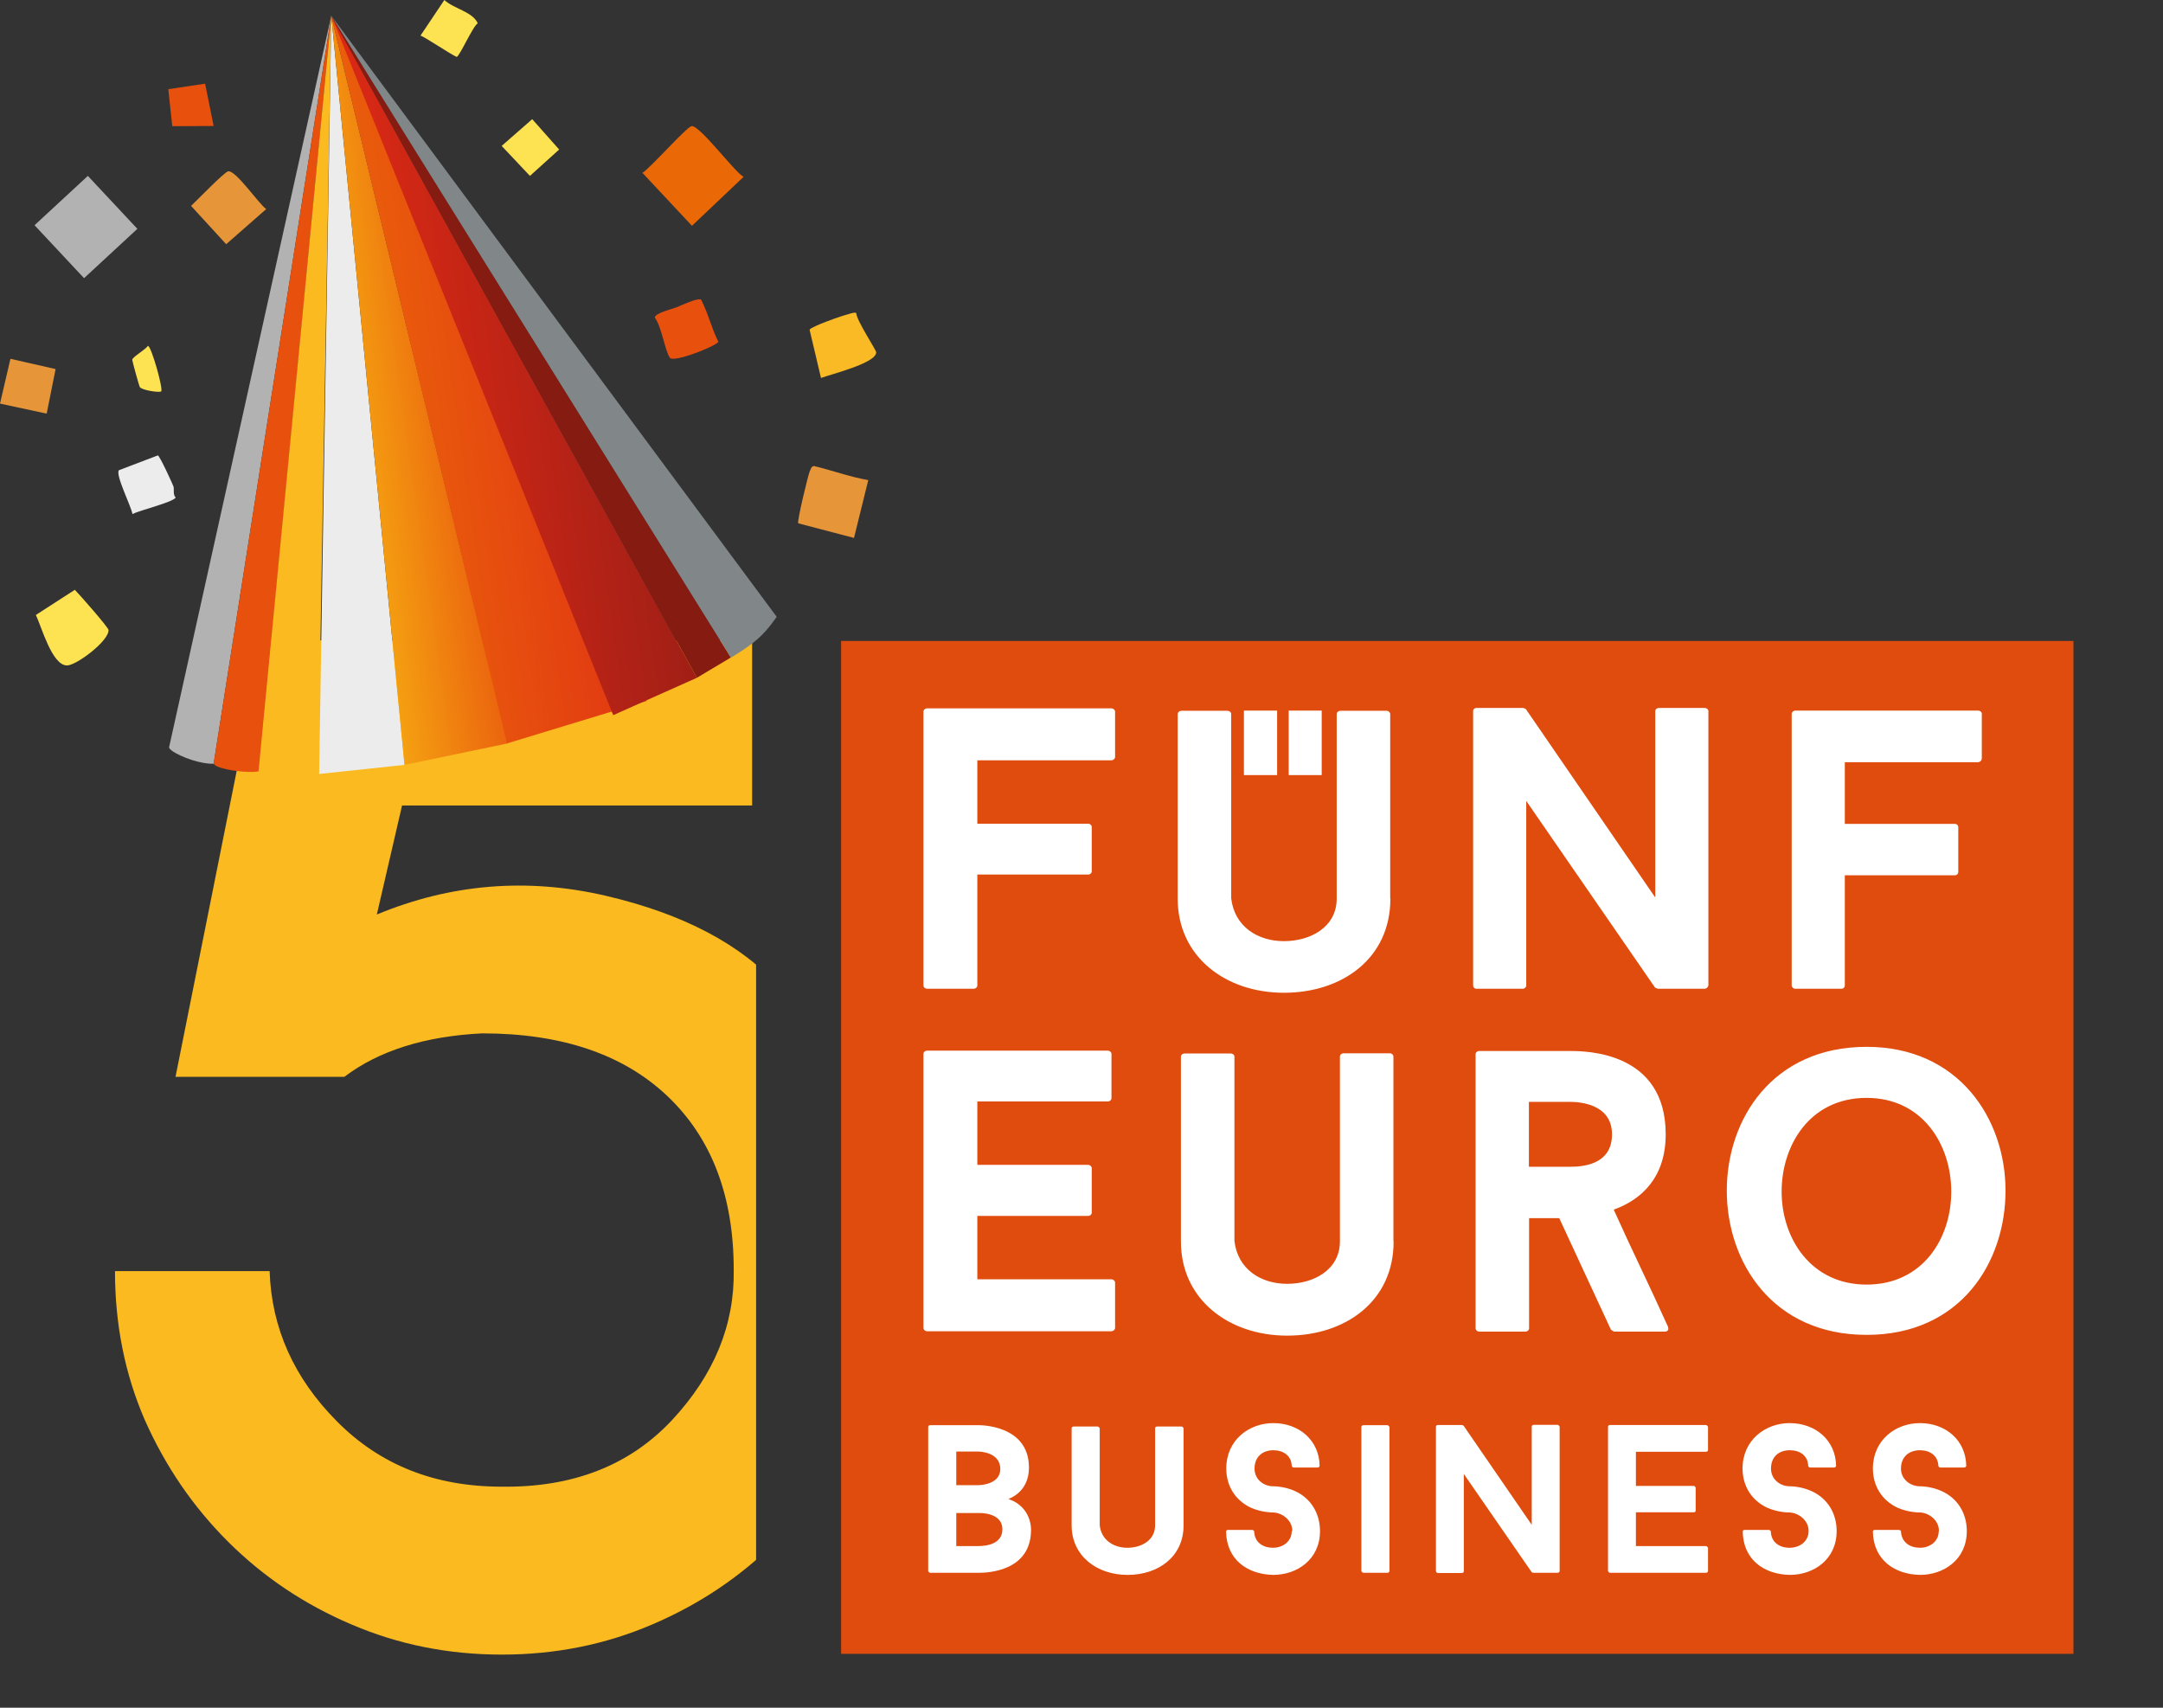 <?xml version="1.0" encoding="UTF-8"?>
<svg id="a" xmlns="http://www.w3.org/2000/svg" xmlns:xlink="http://www.w3.org/1999/xlink" viewBox="0 0 114 90" width="114" height="90">
  <rect x="0" y="0" width="114" height="90" fill="#333333" stroke="none"/>
  <defs>
    <style>
      .g {
        fill: #eb6807;
      }

      .h {
        fill: #fff;
      }

      .i {
        fill: url(#d);
      }

      .j {
        fill: #df4c0d;
      }

      .k {
        fill: none;
      }

      .l {
        fill: #e69539;
      }

      .m {
        fill: #b2b2b2;
      }

      .n {
        fill: #818788;
      }

      .o {
        fill: #faba20;
      }

      .p {
        fill: #851b11;
      }

      .q {
        clip-path: url(#b);
      }

      .r {
        fill: url(#e);
      }

      .s {
        fill: #fde251;
      }

      .t {
        fill: #faba26;
      }

      .u {
        fill: url(#f);
      }

      .v {
        fill: #ececec;
      }

      .w {
        fill: #e8500e;
      }

      .x {
        clip-path: url(#c);
      }
    </style>
    <clipPath id="b">
      <rect class="k" x="4.78" y="30.42" width="35.07" height="59.38"/>
    </clipPath>
    <clipPath id="c">
      <rect class="k" x="4.78" y="30.42" width="109.22" height="59.58"/>
    </clipPath>
    <linearGradient id="d" data-name="Unbenannter Verlauf 84" x1="-4.19" y1="32.85" x2="1.34" y2="32.85" gradientTransform="translate(18.04 -12.43) rotate(-8.11)" gradientUnits="userSpaceOnUse">
      <stop offset="0" stop-color="#f5a011"/>
      <stop offset="1" stop-color="#eb640e"/>
    </linearGradient>
    <linearGradient id="e" data-name="Unbenannter Verlauf 85" x1="-2.45" y1="32.68" x2="8.91" y2="32.68" gradientTransform="translate(18.04 -12.43) rotate(-8.11)" gradientUnits="userSpaceOnUse">
      <stop offset="0" stop-color="#ea5e0b"/>
      <stop offset="1" stop-color="#e13613"/>
    </linearGradient>
    <linearGradient id="f" data-name="Unbenannter Verlauf 86" x1="-2.45" y1="32.33" x2="11.71" y2="32.33" gradientTransform="translate(18.04 -12.43) rotate(-8.11)" gradientUnits="userSpaceOnUse">
      <stop offset="0" stop-color="#db2915"/>
      <stop offset="1" stop-color="#a11f16"/>
    </linearGradient>
  </defs>
  <g>
    <g class="q">
      <path class="o" d="M19.85,48.2c3.9-1.62,7.92-1.95,12.04-1,4.13.96,7.2,2.58,9.23,4.87,2.03,2.28,3.48,4.63,4.37,7.04.89,2.41,1.34,5.01,1.34,7.81s-.53,5.43-1.59,7.89c-1.06,2.46-2.52,4.61-4.37,6.45-1.85,1.84-4.01,3.29-6.49,4.35-2.47,1.06-5.11,1.59-7.93,1.59s-5.46-.53-7.93-1.59c-2.47-1.05-4.63-2.5-6.49-4.35-1.85-1.84-3.32-3.99-4.41-6.45-1.04-2.41-1.56-5.01-1.56-7.82h8.15c.1,3,1.28,5.64,3.56,7.93,2.27,2.29,5.16,3.43,8.67,3.43,3.75.05,6.74-1.12,8.97-3.5,2.22-2.38,3.31-5.02,3.26-7.93,0-3.88-1.16-6.93-3.48-9.14-2.32-2.21-5.58-3.32-9.78-3.32-3.01.15-5.44.91-7.26,2.29h-8.9l4.6-23h25.79v8.7h-18.45l-1.33,5.75Z"/>
    </g>
    <rect class="j" x="44.33" y="33.78" width="64.95" height="53.38"/>
    <g class="x">
      <path class="h" d="M104.45,40.01v-2.39c0-.09-.08-.17-.21-.17h-9.62c-.1,0-.19.09-.19.17v14.32c0,.08.09.17.19.17h2.42c.13,0,.19-.09.19-.17v-5.81h5.79c.13,0,.19-.09.19-.17v-2.37c0-.08-.06-.17-.19-.17h-5.79v-3.25h7c.13,0,.21-.09.21-.17M98.38,55.17c-4.95,0-7.37,3.8-7.37,7.58s2.42,7.6,7.37,7.6,7.32-3.82,7.32-7.6-2.46-7.58-7.32-7.58M98.38,57.86c2.95,0,4.46,2.47,4.46,4.94s-1.51,4.9-4.46,4.9-4.48-2.45-4.48-4.9,1.49-4.94,4.48-4.94M90.04,51.94v-14.46c0-.09-.08-.17-.21-.17h-2.38c-.13,0-.21.08-.21.17v9.82l-6.82-9.93s-.11-.06-.15-.06h-2.44c-.13,0-.19.08-.19.17v14.46c0,.08.06.17.19.17h2.42c.11,0,.19-.09.19-.17v-9.73l6.79,9.84s.13.06.17.06h2.42c.12,0,.21-.09.21-.17M80.73,80.36l-3.59-5.22s-.06-.04-.08-.04h-1.28c-.07,0-.1.05-.1.09v7.62s.03.09.1.09h1.27c.06,0,.1-.05.1-.09v-5.13l3.58,5.18s.07.03.09.03h1.27c.07,0,.11-.05.11-.09v-7.62s-.05-.09-.11-.09h-1.25c-.07,0-.11.05-.11.09v5.17ZM73.44,65.42v-9.74c0-.09-.09-.17-.19-.17h-2.42c-.13,0-.21.08-.21.17v9.74c0,1.5-1.38,2.24-2.78,2.24s-2.61-.78-2.78-2.26v-9.71c0-.09-.08-.17-.21-.17h-2.4c-.13,0-.21.08-.21.17v9.74c0,3.06,2.53,4.96,5.6,4.96s5.61-1.81,5.61-4.96M73.27,47.36v-9.73c0-.09-.09-.17-.19-.17h-2.42c-.13,0-.21.09-.21.17v9.73c0,1.5-1.38,2.24-2.78,2.24s-2.61-.78-2.78-2.26v-9.71c0-.09-.09-.17-.21-.17h-2.4c-.13,0-.21.09-.21.17v9.73c0,3.06,2.52,4.96,5.6,4.96s5.61-1.82,5.61-4.96M67.92,40.85h1.74v-3.4h-1.74v3.4ZM65.56,40.85h1.75v-3.4h-1.75v3.4ZM62.26,75.18h-1.27c-.07,0-.11.04-.11.09v5.12c0,.79-.73,1.18-1.46,1.18s-1.38-.41-1.46-1.19v-5.11s-.05-.09-.11-.09h-1.26c-.07,0-.11.04-.11.09v5.12c0,1.61,1.33,2.61,2.95,2.61s2.95-.96,2.95-2.61v-5.12s-.04-.09-.1-.09M58.77,70v-2.41c0-.08-.09-.17-.21-.17h-7.05v-3.34h5.84c.11,0,.19-.08.19-.17v-2.35c0-.08-.09-.17-.19-.17h-5.84v-3.34h6.86c.12,0,.21-.08.21-.17v-2.34c0-.09-.09-.17-.21-.17h-9.49c-.13,0-.21.08-.21.17v14.45c0,.08.08.17.21.17h9.68c.12,0,.21-.09.21-.17M58.77,39.91v-2.41c0-.08-.09-.17-.21-.17h-9.68c-.13,0-.21.09-.21.17v14.44c0,.08.08.17.21.17h2.42c.13,0,.21-.09.21-.17v-5.85h5.84c.11,0,.19-.08.19-.17v-2.34c0-.09-.09-.17-.19-.17h-5.84v-3.34h7.05c.12,0,.21-.09.21-.17M48.92,75.2v7.6s.04.09.11.09h2.55c.52,0,2.76-.1,2.76-2.27,0,0,.05-1.2-1.19-1.62.59-.24,1.08-.76,1.08-1.66,0-2.28-2.65-2.23-2.65-2.23h-2.55c-.07,0-.11.04-.11.09M50.4,79.74h1.17s1.26-.07,1.26.86c0,.74-.77.88-1.26.88h-1.17v-1.73ZM50.4,76.5h1.17s1.15,0,1.15.92c0,.85-1.15.85-1.15.85h-1.17v-1.78ZM68.08,80.69c0,.55-.47.88-.99.88s-.97-.28-.99-.86c0-.04-.06-.08-.11-.08h-1.26c-.07,0-.11.03-.11.08.02,1.47,1.11,2.26,2.48,2.29,1.27,0,2.47-.82,2.47-2.31,0-.91-.46-1.71-1.3-2.1-.56-.26-1.11-.26-1.16-.26-.52,0-.99-.37-.99-.93,0-.65.45-.97.99-.97.51,0,.95.27.97.82,0,.05.06.09.11.09h1.25c.07,0,.11-.05.11-.09-.02-1.34-1.08-2.25-2.44-2.25-1.29,0-2.48.9-2.48,2.39,0,.92.47,1.68,1.3,2.07.57.25,1.12.25,1.19.25.44.02.99.39.99.97M71.75,75.2v7.6s.05.09.11.09h1.26c.06,0,.11-.05.11-.09v-7.6s-.05-.09-.11-.09h-1.26c-.06,0-.11.04-.11.09M87.92,69.94c-.93-2.07-1.93-4.1-2.87-6.19,1.48-.53,2.74-1.71,2.74-3.97,0-4.35-4.18-4.39-5.03-4.39h-4.8c-.11,0-.19.08-.19.17v14.45c0,.08.09.17.19.17h2.42c.13,0,.21-.09.21-.17v-5.81h1.59l2.72,5.87s.13.11.19.11h2.65c.15,0,.23-.11.17-.23M84.96,59.78c0,1.63-1.59,1.71-2.21,1.71h-2.17v-3.42h2.17c.44,0,2.21.08,2.21,1.71M84.75,75.2v7.6s.05.09.1.09h5.06c.07,0,.11-.05.11-.09v-1.23s-.05-.09-.11-.09h-3.69v-1.78h3.05c.07,0,.1-.04.1-.09v-1.21s-.04-.09-.1-.09h-3.05v-1.8h3.69c.07,0,.11-.04.11-.09v-1.23s-.05-.09-.11-.09h-5.06c-.05,0-.1.04-.1.09M95.32,80.69c0,.55-.47.88-1,.88s-.97-.28-.99-.86c0-.04-.06-.08-.11-.08h-1.26c-.07,0-.11.03-.11.08.02,1.47,1.1,2.26,2.48,2.29,1.27,0,2.47-.82,2.47-2.31,0-.91-.46-1.71-1.31-2.1-.56-.26-1.11-.26-1.16-.26-.51,0-.99-.37-.99-.93,0-.65.44-.97.99-.97.52,0,.95.27.97.82,0,.05.06.09.11.09h1.25c.07,0,.11-.05.11-.09-.02-1.34-1.08-2.25-2.45-2.25-1.28,0-2.48.9-2.48,2.39,0,.92.47,1.68,1.3,2.07.57.25,1.12.25,1.18.25.45.02,1,.39,1,.97M102.18,80.69c0,.55-.47.88-.99.88s-.97-.28-1-.86c0-.04-.05-.08-.11-.08h-1.26c-.07,0-.11.03-.11.08.02,1.47,1.11,2.26,2.48,2.29,1.27,0,2.47-.82,2.47-2.31,0-.91-.46-1.71-1.31-2.1-.56-.26-1.11-.26-1.16-.26-.51,0-1-.37-1-.93,0-.65.45-.97,1-.97.51,0,.95.27.97.82,0,.05.06.09.11.09h1.25c.06,0,.11-.05.11-.09-.02-1.34-1.08-2.25-2.44-2.25-1.29,0-2.48.9-2.48,2.39,0,.92.47,1.68,1.3,2.07.57.25,1.12.25,1.19.25.45.02.99.39.99.97"/>
    </g>
  </g>
  <g>
    <polygon class="m" points="4.63 9.27 7.24 12.06 4.43 14.66 1.82 11.87 4.63 9.27"/>
    <path class="g" d="M36.43,6.65c.4-.13,2.28,2.42,2.76,2.67l-2.72,2.58-2.61-2.79c.46-.3,2.28-2.37,2.58-2.46Z"/>
    <path class="l" d="M45.76,25.31l-.75,3.04-2.94-.77c-.07-.12.53-2.57.6-2.72.06-.11.07-.28.23-.3.93.22,1.91.58,2.85.74Z"/>
    <path class="l" d="M12.02,9.03c.39-.09,1.6,1.69,2.01,1.99l-2.11,1.85-1.85-2.02c.28-.26,1.74-1.77,1.95-1.82Z"/>
    <path class="t" d="M44.75,16.54c.12-.02.28-.1.38-.04,0,.37,1.05,1.94,1.05,2.07,0,.57-2.38,1.15-2.91,1.35l-.6-2.54c.02-.15,1.82-.79,2.08-.83Z"/>
    <path class="w" d="M37.86,18.02c-.26.29-2.36,1.09-2.55.84-.26-.35-.45-1.69-.8-2.12.02-.25.91-.45,1.16-.55s1.08-.5,1.28-.4c.37.71.55,1.51.91,2.22Z"/>
    <polygon class="l" points=".55 18.91 2.93 19.45 2.46 21.8 0 21.27 .55 18.91"/>
    <path class="v" d="M9.15,25.69c.03.09-.04.4.11.53-.14.25-1.89.67-2.28.87-.06-.4-.92-2.09-.71-2.31l2.05-.78c.09.01.8,1.54.84,1.69Z"/>
    <path class="s" d="M25.18,1.23c-.25.13-.95,1.73-1.11,1.77-.28-.11-1.78-1.12-1.91-1.12L23.42,0c.49.46,1.5.62,1.76,1.23Z"/>
    <polygon class="w" points="8.87 4.7 10.81 4.41 11.26 6.64 9.08 6.65 8.87 4.7"/>
    <polygon class="s" points="28.05 6.28 29.47 7.88 27.93 9.27 26.44 7.69 28.05 6.28"/>
    <path class="s" d="M7.8,18.23c.18.02.83,2.33.69,2.4-.13.07-1.02-.07-1.12-.23-.04-.06-.4-1.37-.4-1.44,0-.14.72-.55.82-.73Z"/>
    <path class="s" d="M3.94,31.08c.24.24,1.77,1.98,1.78,2.12.03.58-1.71,1.88-2.19,1.87-.79,0-1.34-2.04-1.64-2.66l2.06-1.33Z"/>
    <path class="m" d="M17.46.83l-8.55,38.56s0,.2.89.55,1.46.31,1.46.31L17.46.83Z"/>
    <path class="w" d="M17.46.83l-6.2,39.42s.05.2.99.35,1.4.05,1.4.05L17.46.83Z"/>
    <path class="o" d="M17.46.83l-3.84,39.89s.05.2.99.35,2.15.08,2.15.08L17.46.83Z"/>
    <polyline class="v" points="21.32 40.31 17.46 .83 16.82 40.79"/>
    <polyline class="i" points="26.75 39.18 17.46 .83 21.32 40.31"/>
    <polyline class="r" points="34.08 36.94 17.46 .83 26.72 39.18"/>
    <polyline class="u" points="36.73 35.72 17.46 .83 32.32 37.69"/>
    <polyline class="p" points="38.52 34.65 17.46 .83 35.39 33.29 36.73 35.72 38.52 34.65"/>
    <path class="n" d="M40.93,32.5L17.46.83l20.44,32.83.62,1s.89-.52,1.44-1.01.97-1.14.97-1.14"/>
  </g>
</svg>
